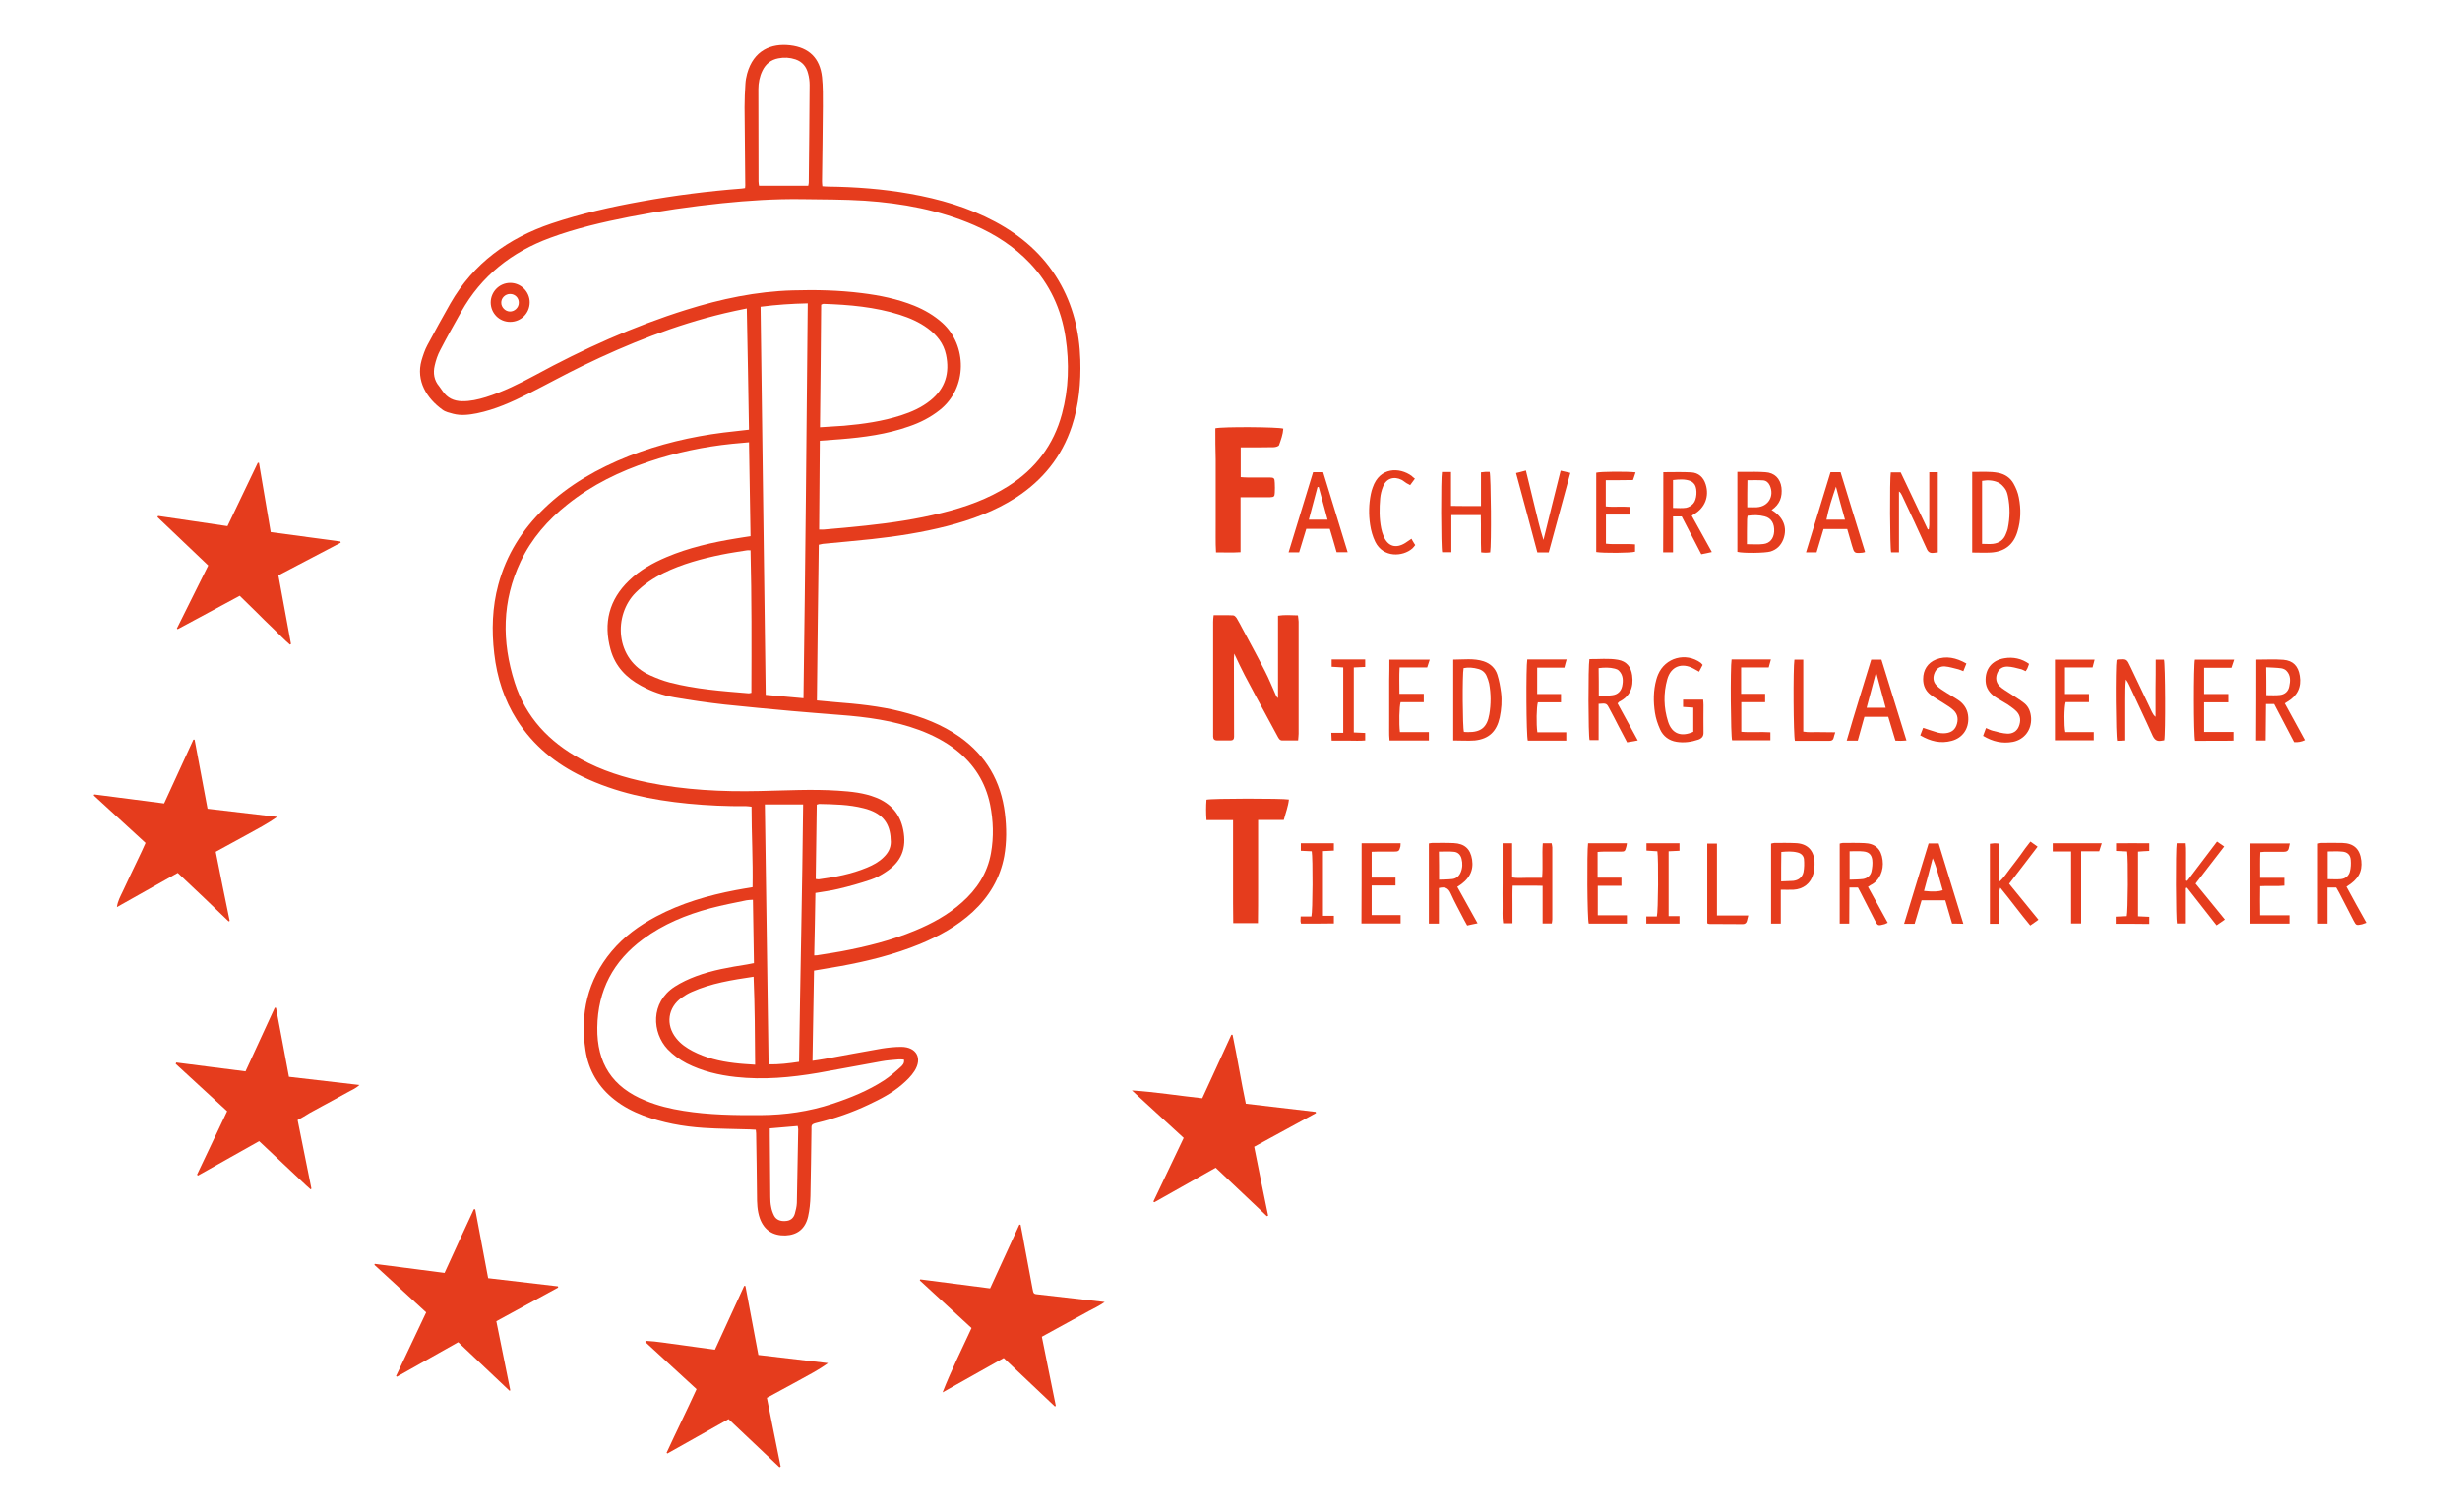 <?xml version="1.0" encoding="utf-8"?>
<!-- Generator: Adobe Illustrator 23.0.4, SVG Export Plug-In . SVG Version: 6.00 Build 0)  -->
<svg version="1.1" id="Ebene_1" xmlns="http://www.w3.org/2000/svg" xmlns:xlink="http://www.w3.org/1999/xlink" x="0px" y="0px"
	 viewBox="0 0 1444.8 888.1" style="enable-background:new 0 0 1444.8 888.1;" xml:space="preserve">
<style type="text/css">
	.st0{fill:#E53C1D;}
</style>
<g id="XMLID_4_">
	<path id="XMLID_87_" class="st0" d="M438.6,181.2c-4.8,1-8.9,1.8-13,2.8c-29,6.9-56.6,17.9-83.4,30.9c-10.7,5.2-21.2,11-31.9,16.4
		c-9.7,4.9-19.5,9.3-30.2,11.5c-4.6,0.9-9.3,1.5-13.9,0.3c-2.2-0.6-4.6-1.1-6.3-2.4c-9.2-6.6-15.7-16.9-12.3-29
		c0.9-3,1.9-6.1,3.4-8.9c4.4-8.2,8.9-16.4,13.5-24.5c13.5-23.6,34-38.4,59.4-47c17.3-5.8,35.1-9.8,53-13c19.4-3.5,38.9-6,58.6-7.5
		c0.6,0,1.1-0.2,2.1-0.3c0.1-1.1,0.2-2.2,0.1-3.2c-0.1-14.8-0.3-29.6-0.4-44.4c0-4.5,0.2-9.1,0.5-13.6c0.1-2,0.5-4.1,1-6
		c3.8-13.8,14.2-18,25.3-16.7c11.1,1.3,17.5,7.6,18.7,18.7c0.6,5.6,0.5,11.4,0.5,17.1c-0.1,14.7-0.3,29.4-0.5,44.1
		c0,0.9,0.1,1.8,0.2,2.9c1.2,0.1,2.3,0.2,3.4,0.2c16.1,0.2,32.1,1.4,47.9,4.2c17.5,3.1,34.4,8,50.1,16.4
		c15.5,8.3,28.3,19.4,37.3,34.6c8.5,14.4,12.3,30,12.8,46.6c0.4,13.3-0.8,26.4-5,39.1c-5.9,17.8-17,31.5-32.6,41.7
		c-12.6,8.1-26.4,13.2-40.8,16.9c-14.5,3.7-29.2,6-44,7.6c-9.6,1-19.3,1.9-28.9,2.8c-0.7,0.1-1.3,0.3-2.3,0.5
		c-0.4,30.4-0.8,60.8-1.1,91.5c3.8,0.3,7.3,0.7,10.9,1c12.9,1,25.9,2.3,38.5,5.5c12.3,3.1,24.1,7.6,34.6,15
		c15.4,11,24.1,26,26.4,44.8c1,8.4,1.1,16.8-0.4,25.2c-2.4,13-8.9,23.8-18.5,32.7c-9.1,8.4-19.7,14.2-31,18.9
		c-14.9,6.1-30.5,10-46.3,12.9c-5.1,0.9-10.3,1.7-15.9,2.7c-0.3,17.6-0.6,35-0.9,53c2.7-0.4,4.9-0.7,7.1-1.1
		c11.2-2,22.4-4.2,33.6-6.1c3.8-0.6,7.7-1,11.5-1c8.9,0.1,12.5,6.7,7.7,14.2c-1.9,3-4.6,5.6-7.4,8c-5.8,5-12.6,8.5-19.6,11.8
		c-9.7,4.6-19.8,8.1-30.2,10.6c-3.7,0.9-3.3,1.4-3.3,4.4c-0.2,12.9-0.3,25.7-0.6,38.6c-0.1,4.1-0.5,8.2-1.4,12.2
		c-1.7,7.2-6.4,10.7-13.3,11c-7.4,0.2-12.5-3.2-15-10c-1.6-4.5-1.7-9.1-1.7-13.8c-0.1-12.1-0.3-24.1-0.5-36.2c0-0.6-0.1-1.1-0.2-2.1
		c-1.2-0.1-2.4-0.1-3.6-0.2c-9-0.3-18-0.3-27-0.9c-12.2-0.8-24.2-3-35.6-7.3c-6-2.3-11.6-5.2-16.7-9.2c-9.5-7.4-15.3-17.2-17.1-29
		c-3.3-21.5,1.1-41.2,15.3-58.2c7.3-8.7,16.2-15.2,26.2-20.5c14.7-7.8,30.5-12.4,46.8-15.5c3.1-0.6,6.3-1.1,9.8-1.7
		c0.3-15.7-0.6-31.4-0.6-47.3c-1.2-0.1-2.2-0.3-3.1-0.3c-11.4,0.1-22.8-0.4-34.1-1.5c-21.5-2.1-42.5-6.4-62.2-15.9
		c-15.7-7.6-28.8-18.2-38.3-33.1c-7.6-12-11.8-25.1-13.4-39.1c-1.6-13.7-1.2-27.3,2.4-40.6c4.7-17.5,14-32.3,27-44.8
		c14.3-13.8,31.3-23.4,49.7-30.7c17.9-7,36.5-11.4,55.5-13.8c4.8-0.6,9.7-1.1,15-1.7C439.5,228.4,439.1,205.1,438.6,181.2z
		 M481.1,311.1c1.2,0,2,0.1,2.8,0c8.2-0.7,16.3-1.4,24.5-2.3c15.1-1.6,30-3.8,44.8-7.5c13.8-3.4,27-8.1,39.1-15.8
		c15.9-10.1,26.5-24.1,31.4-42.3c4-14.8,4.4-29.9,2.1-45.1c-2.5-16.5-9.2-31.1-20.8-43.4c-9.3-9.8-20.4-17-32.8-22.4
		c-20.5-8.9-42.2-12.9-64.3-14.4c-12.4-0.8-24.8-0.7-37.2-0.9c-15.6-0.2-31.2,0.8-46.7,2.4c-18.2,1.9-36.4,4.5-54.3,8
		c-15.7,3.1-31.4,6.7-46.5,12.3c-22.6,8.3-40.5,22.3-52.4,43.6c-4.2,7.5-8.4,14.9-12.3,22.5c-1.5,2.8-2.5,5.9-3.2,9
		c-1,4.4-0.4,8.6,2.7,12.2c0.7,0.9,1.3,1.8,2,2.8c2.7,4,6.5,5.8,11.3,5.9c4.9,0.1,9.5-1,14.1-2.4c10.2-3.2,19.6-7.9,28.9-12.9
		C342.6,205,372,191.7,403,182c20.4-6.4,41.2-10.8,62.6-11.4c13.6-0.4,27.1-0.1,40.6,1.6c10.5,1.3,20.9,3.4,30.8,7.4
		c6.1,2.5,11.6,5.7,16.5,10.1c14.5,13.1,14.9,38.2-1.6,51.2c-5.4,4.3-11.5,7.4-18,9.6c-13,4.6-26.5,6.4-40.2,7.5
		c-3.9,0.3-7.9,0.6-12.2,0.9C481.4,276.5,481.2,293.7,481.1,311.1z M478.2,561.3c1.1-0.1,1.8,0,2.4-0.2c4.5-0.7,9-1.4,13.5-2.2
		c14.8-2.8,29.4-6.4,43.3-12.2c9.9-4.1,19.3-9.2,27.4-16.4c8.9-7.8,15.1-17.3,17.2-29.1c1.7-9.5,1.4-19-0.5-28.5
		c-2.7-13.1-9.4-23.8-20-32.1c-6.5-5.1-13.8-8.8-21.5-11.7c-15.1-5.6-30.9-7.7-46.8-8.9c-9.4-0.7-18.8-1.5-28.2-2.3
		c-13.1-1.2-26.3-2.4-39.4-3.8c-9.8-1.1-19.6-2.5-29.4-4.2c-6.9-1.2-13.4-3.4-19.6-6.8c-8.8-4.7-15.3-11.5-18-21.3
		c-4.3-15.6-0.9-29.3,10.9-40.6c6.3-6.1,13.9-10.3,21.9-13.7c13.2-5.6,27-8.7,41.1-11c2.7-0.4,5.3-0.9,8.3-1.3
		c-0.3-18.4-0.6-36.6-0.9-55.2c-3.6,0.3-6.7,0.6-9.9,0.9c-16.6,1.7-32.8,5.1-48.6,10.4c-17.4,5.8-33.7,13.7-48.1,25.2
		c-11.6,9.2-21.1,20.1-27.5,33.5c-11,23.2-11.2,47.1-3.5,71.2c6.5,20.4,20.2,34.8,38.7,44.9c12.4,6.8,25.7,11,39.5,13.8
		c21.6,4.4,43.6,5.5,65.6,5c15.4-0.3,30.7-1.2,46.1-0.2c7.6,0.5,15.2,1.2,22.4,4.1c8.7,3.5,14.1,9.7,15.9,19
		c2.1,10.8-1.1,18.7-10.3,24.7c-2.7,1.8-5.7,3.5-8.8,4.5c-6.2,2.1-12.6,3.9-19,5.4c-4.4,1.1-8.9,1.6-13.5,2.4
		C478.7,537.1,478.5,549.1,478.2,561.3z M442.2,528.6c-1.5,0.1-2.7,0.1-3.7,0.3c-7.1,1.5-14.3,2.8-21.3,4.7
		c-14.2,3.8-27.6,9.3-39.5,18.1c-17.5,12.9-26.6,30-26.9,51.9c-0.3,21,8.8,35.1,28.3,43c7.2,3,14.7,4.8,22.4,6
		c15,2.4,30.1,2.6,45.3,2.5c14.3-0.1,28.3-2.1,42-6.6c10.6-3.5,21-7.7,30.4-13.8c3.5-2.3,6.7-5.1,9.8-7.9c1.1-1,2.3-2.2,1.9-4.3
		c-1.1-0.1-2.3-0.2-3.4-0.1c-3.3,0.3-6.6,0.5-9.8,1.1c-12.4,2.2-24.8,4.6-37.3,6.8c-16,2.7-32,4.2-48.3,2.4c-10-1.1-19.7-3.4-28.8-8
		c-4.2-2.2-7.9-4.9-11.2-8.3c-9.1-9.7-10.3-27.4,4.2-36.8c3.9-2.5,8.2-4.5,12.5-6.1c9.6-3.6,19.8-5.3,29.9-6.9
		c1.3-0.2,2.6-0.5,4.1-0.8C442.6,553.2,442.4,541.1,442.2,528.6z M446.7,180.2c1,76.2,2,151.9,3,228c7.2,0.6,14.5,1.3,22.2,2
		c1.1-77.5,1.8-154.5,2.5-232C465,178.4,456,179,446.7,180.2z M440.8,323.3c-1,0-1.6-0.1-2.1,0c-4.9,0.8-9.9,1.5-14.8,2.5
		c-11.7,2.4-23.3,5.5-34.1,10.8c-6.1,3-11.6,6.7-16.4,11.5c-13.2,13.1-12.5,39.4,8.6,48.7c3.6,1.6,7.4,3.1,11.2,4.1
		c15.3,4,31,5.1,46.6,6.4c0.4,0,0.8-0.2,1.5-0.3C441.4,379,441.5,351.2,440.8,323.3z M481.6,251c5.1-0.3,9.6-0.6,14.1-0.9
		c11.4-1,22.6-2.6,33.5-6.1c6.2-2,12.1-4.6,17.3-8.8c8.7-7,11.4-16.1,9.1-26.9c-1.4-6.6-5.4-11.5-10.7-15.4c-5-3.7-10.6-6.1-16.5-8
		c-14.6-4.6-29.6-5.9-44.8-6.4c-0.4,0-0.8,0.3-1.3,0.5C482.1,202.8,481.9,226.6,481.6,251z M449.2,472.6
		c0.7,51.1,1.5,101.7,2.2,152.7c6.2,0.1,11.9-0.6,17.9-1.5c0.7-50.5,1.9-100.9,2.4-151.2C464.1,472.6,457,472.6,449.2,472.6z
		 M474.7,109.1c0.2-1,0.3-1.4,0.3-1.9c0.2-19.1,0.4-38.2,0.5-57.3c0-2.2-0.3-4.6-0.9-6.7c-1-4-3.3-6.9-7.4-8.3
		c-3.3-1.1-6.7-1.3-10.1-0.6c-4.3,0.8-7.4,3.3-9.3,7.2c-1.7,3.5-2.4,7.2-2.4,10.9c0,18.1,0.1,36.2,0.1,54.3c0,0.9,0.2,1.7,0.3,2.4
		C455.6,109.1,465,109.1,474.7,109.1z M443.5,625.5c-0.1-17.7-0.2-34.6-0.9-51.7c-12.7,1.9-24.9,3.8-36.3,8.9
		c-2.1,0.9-4.1,2.1-5.9,3.4c-8.2,5.8-9.6,16-3.2,23.9c2.6,3.3,6,5.6,9.6,7.5c7.7,4,15.9,6,24.5,7C435.2,625,439.1,625.2,443.5,625.5
		z M479.1,516.4c0.8,0.1,1.2,0.2,1.7,0.2c9.7-1.3,19.3-3.1,28.4-6.9c3.6-1.5,7-3.3,9.8-6.1c2.6-2.5,4.2-5.4,4.2-9
		c-0.1-9.3-3.4-15.3-12.1-18.6c-1.3-0.5-2.6-0.9-3.9-1.2c-8.6-2.2-17.3-2.3-26.1-2.5c-0.3,0-0.6,0.2-1.4,0.4
		C479.5,487.1,479.3,501.7,479.1,516.4z M452.1,662.9c0,1.4,0,2.6,0,3.8c0.1,12.2,0.2,24.3,0.3,36.5c0,1.9,0.1,3.9,0.5,5.8
		c0.3,1.8,0.9,3.5,1.7,5.1c1.3,2.6,3.9,3.4,6.6,3.2c2.8-0.1,4.8-1.5,5.6-4.2c0.6-2.1,1.1-4.2,1.2-6.3c0.3-14.4,0.5-28.8,0.8-43.3
		c0-0.6-0.2-1.3-0.3-2C463.1,662,457.9,662.4,452.1,662.9z"/>
	<path id="XMLID_86_" class="st0" d="M299.2,817c-10-9.4-20-18.9-30.1-28.5c-12.1,6.8-24,13.5-36,20.3c-0.2-0.1-0.4-0.3-0.5-0.4
		c5.9-12.4,11.7-24.7,17.7-37.4c-10.2-9.4-20.3-18.7-30.4-27.9c0.1-0.2,0.1-0.4,0.2-0.6c13.6,1.8,27.1,3.5,41,5.3
		c5.7-12.5,11.4-25,17.2-37.4c0.3,0,0.5,0,0.8,0c2.5,13.4,5.1,26.9,7.6,40.5c13.8,1.6,27.4,3.2,41,4.8c0,0.2,0.1,0.5,0.1,0.7
		c-12,6.6-24.1,13.1-36.3,19.8c2.8,13.7,5.5,27.1,8.2,40.6C299.6,816.8,299.4,816.9,299.2,817z"/>
	<path id="XMLID_85_" class="st0" d="M104.4,512.8c-12.1,6.8-23.9,13.5-35.7,20.1c0.4-3.5,2.1-6.4,3.5-9.4c1.5-3.2,3-6.4,4.5-9.6
		c1.5-3.1,2.9-6.2,4.4-9.2c1.5-3.1,2.9-6.1,4.4-9.5c-10.2-9.4-20.3-18.7-30.4-27.9c0.1-0.2,0.2-0.4,0.3-0.6
		c13.6,1.8,27.1,3.5,41,5.3c5.8-12.6,11.5-25,17.2-37.5c0.2,0,0.5,0,0.7,0c2.5,13.4,5,26.8,7.6,40.6c13.7,1.6,27.3,3.2,40.9,4.8
		c-5.7,4-11.8,7.2-17.8,10.5c-6,3.3-12,6.5-18.3,10c2.7,13.6,5.4,27.1,8.2,40.6c-0.2,0.1-0.4,0.2-0.6,0.3
		C124.5,531.8,114.6,522.4,104.4,512.8z"/>
	<path id="XMLID_84_" class="st0" d="M174.8,658c2.7,13.6,5.4,26.9,8.1,40.3c-0.2,0.1-0.4,0.3-0.5,0.4c-3.4-2.9-6.5-6.1-9.8-9.1
		c-3.4-3.2-6.8-6.4-10.2-9.6c-3.3-3.1-6.6-6.2-10.2-9.6c-12,6.8-23.9,13.5-35.9,20.2c-0.2-0.2-0.4-0.3-0.6-0.5
		c5.9-12.4,11.7-24.7,17.7-37.3c-10.2-9.4-20.2-18.6-30.2-27.8c0.1-0.3,0.2-0.5,0.3-0.8c13.5,1.7,26.9,3.5,40.7,5.2
		c5.8-12.5,11.5-25,17.2-37.4c0.2,0,0.5,0,0.7,0.1c2.5,13.4,5.1,26.8,7.6,40.5c13.7,1.6,27.3,3.2,41.4,4.8c-2.3,2.2-4.9,3.1-7.1,4.4
		c-2.5,1.4-5,2.7-7.5,4.1c-2.4,1.3-4.8,2.6-7.2,3.9c-2.5,1.4-5,2.7-7.5,4.1C179.7,655.3,177.3,656.6,174.8,658z"/>
	<path id="XMLID_83_" class="st0" d="M744.1,714.5c-10-9.4-19.9-18.8-30.1-28.5c-12.1,6.8-24,13.5-36,20.3c-0.2-0.1-0.4-0.3-0.6-0.4
		c5.9-12.4,11.7-24.7,17.8-37.4c-10.2-9.3-20.3-18.6-30.4-27.9c13.8,0.9,27.4,3.1,41.3,4.6c5.8-12.5,11.4-24.9,17.1-37.3
		c0.2,0,0.5,0,0.7,0c2.8,13.3,4.9,26.8,7.8,40.5c13.7,1.6,27.3,3.2,41,4.8c0.1,0.2,0.1,0.4,0.2,0.7c-12,6.6-24.1,13.1-36.3,19.8
		c2.7,13.6,5.4,27.1,8.2,40.5C744.5,714.2,744.3,714.3,744.1,714.5z"/>
	<path id="XMLID_82_" class="st0" d="M419.9,792.9c5.9-12.8,11.5-25.2,17.2-37.5c0.2,0,0.5,0.1,0.7,0.1c2.5,13.4,5,26.7,7.6,40.5
		c13.6,1.6,27.3,3.2,40.9,4.8c-5.6,4.1-11.8,7.2-17.7,10.5c-6,3.3-12,6.5-18.2,9.9c2.7,13.5,5.4,26.9,8.1,40.4
		c-0.2,0.1-0.4,0.3-0.7,0.4c-9.9-9.3-19.8-18.7-29.9-28.3c-12,6.8-24,13.5-35.9,20.2c-0.2-0.1-0.4-0.3-0.5-0.4
		c5.7-12.4,11.8-24.7,17.6-37.4c-10.1-9.3-20.1-18.5-30.1-27.7c0.1-0.2,0.1-0.4,0.2-0.7c6.8,0.3,13.5,1.6,20.3,2.4
		C406.2,791,412.9,792,419.9,792.9z"/>
	<path id="XMLID_81_" class="st0" d="M570.6,780.2c-10.2-9.4-20.3-18.7-30.4-28c0.1-0.2,0.2-0.4,0.3-0.6c13.6,1.8,27.2,3.5,41,5.3
		c5.8-12.6,11.5-25.1,17.2-37.5c0.2,0,0.5,0.1,0.7,0.1c0.8,4.1,1.6,8.2,2.3,12.3c1.6,8.4,3.1,16.8,4.7,25.2c0.6,3.2,0.6,3.2,3.9,3.5
		c12.5,1.4,25.1,2.9,38.5,4.4c-3.4,2.4-6.5,3.8-9.5,5.4c-3,1.7-6,3.3-9,4.9c-3.1,1.7-6.2,3.4-9.3,5.1c-3,1.6-6,3.3-9.1,5
		c2.7,13.7,5.5,27.1,8.2,40.6c-0.2,0.1-0.4,0.2-0.5,0.4c-10-9.4-19.9-18.8-30.1-28.5c-12,6.8-24,13.5-35.9,20.2
		C558.6,805.2,564.7,793,570.6,780.2z"/>
	<path id="XMLID_80_" class="st0" d="M103.9,369.2c6.1-12.2,12.1-24.4,18.4-37c-9.9-9.5-19.9-18.9-29.8-28.4
		c0.1-0.2,0.2-0.5,0.4-0.7c13.4,2,26.9,3.9,40.7,6c6-12.5,11.9-24.8,17.8-37.2c0.2,0,0.5,0,0.7,0c2.3,13.5,4.6,26.9,6.9,40.7
		c13.7,1.8,27.3,3.7,40.9,5.5c0.1,0.2,0.1,0.5,0.2,0.7c-12.1,6.3-24.2,12.7-36.6,19.2c2.5,13.6,4.9,27,7.4,40.3
		c-0.2,0.1-0.4,0.3-0.6,0.4c-3.4-2.9-6.4-6.1-9.6-9.2c-3.4-3.2-6.7-6.5-10-9.8c-3.2-3.2-6.5-6.3-9.9-9.7
		c-12.2,6.6-24.3,13.1-36.4,19.6C104.2,369.5,104,369.4,103.9,369.2z"/>
	<path id="XMLID_79_" class="st0" d="M762.4,435c-3.4,0-6.3,0-9.3,0c-1.5,0-2.1-1.2-2.7-2.3c-2-3.7-4-7.4-6-11.1
		c-4.5-8.3-9-16.6-13.4-25c-2.1-4-4-8.1-6.1-12.6c-0.1,1.2-0.2,2-0.2,2.8c0,14.7,0.1,29.4,0.1,44.1c0,0.7,0,1.4,0,2
		c0,1.4-0.7,2.1-2.1,2.1c-2.6,0-5.2,0-7.9,0c-1.5,0-2.3-0.8-2.3-2.3c0-0.6,0-1.1,0-1.7c0-21.9,0-43.7,0-65.6c0-1.2,0.1-2.4,0.3-4
		c4,0,7.8-0.1,11.5,0.1c0.7,0,1.5,0.9,2,1.6c1.2,1.9,2.2,4,3.3,6c4.5,8.4,9.1,16.8,13.4,25.3c2.3,4.4,4.1,9.1,6.2,13.7
		c0.3,0.7,0.6,1.4,1.4,2c0-16,0-32.1,0-48.4c3.9-0.6,7.6-0.3,11.7-0.2c0.1,1.4,0.4,2.6,0.4,3.7c0,22,0,44,0,65.9
		C762.7,432.2,762.5,433.3,762.4,435z"/>
	<path id="XMLID_78_" class="st0" d="M713.8,251.6c4.3-1,37-0.8,39.9,0.2c-0.2,3.4-1.4,6.6-2.5,9.7c-0.3,0.7-2.1,1.2-3.2,1.2
		c-5.1,0.1-10.2,0.1-15.4,0.1c-1.2,0-2.5,0-3.9,0c0,5.9,0,11.6,0,17.5c1.4,0.1,2.6,0.2,3.8,0.2c4.3,0,8.7,0,13,0
		c2.8,0,3.1,0.4,3.2,3.2c0.1,1.9,0.1,3.9,0,5.8c-0.1,2.2-0.5,2.5-2.7,2.6c-4.4,0.1-8.9,0-13.3,0c-1.2,0-2.5,0-4.1,0
		c0,10.9,0,21.4,0,32.3c-4.9,0.3-9.4,0.1-14.4,0.1c-0.4-6.2-0.1-12.2-0.2-18.1c0-6.1,0-12.3,0-18.4c0-6,0-12.1,0-18.1
		C713.8,263.8,713.8,257.8,713.8,251.6z"/>
	<path id="XMLID_77_" class="st0" d="M724.2,481.8c-5.4,0-10.3,0-15.6,0c-0.3-4.3-0.3-8.1,0-12c3-0.8,44.6-0.8,48.4-0.1
		c-0.4,4-1.9,7.8-3,12c-5,0-9.9,0-15.1,0c0,7.2,0,13.9,0,20.6c0,6.6,0,13.2,0,19.8c0,6.7,0,13.4-0.1,20.2c-5,0-9.5,0-14.5,0
		c0-4.1-0.1-8-0.1-11.9c0-4,0-8,0-12c0-4.1,0-8.2,0-12.3c0-4,0-8,0-12C724.2,490.3,724.2,486.3,724.2,481.8z"/>
	<path id="XMLID_76_" class="st0" d="M1266.1,387.5c1.9,0,3.4,0,4.8,0c0.8,2.4,1,43.3,0.2,47.4c-0.6,0.1-1.2,0.2-1.9,0.3
		c-2.5,0.4-3.8-0.7-4.9-3c-4.5-10.1-9.3-20-13.9-30c-0.5-1-1-2-1.8-3c-0.5,3.9-0.3,7.8-0.4,11.6c0,4,0,8,0,11.9c0,4,0,7.9,0,12.3
		c-1.8,0.1-3.3,0.2-4.8,0.2c-0.8-2.5-1.1-43-0.3-47.5c0.3-0.1,0.6-0.3,0.9-0.3c5.1-0.3,5.1-0.3,7.3,4.4c4.2,8.8,8.4,17.7,12.6,26.5
		c0.5,1,1,1.9,2.1,2.8c0-5.5,0-11,0-16.5C1266.1,399,1266.1,393.4,1266.1,387.5z"/>
	<path id="XMLID_72_" class="st0" d="M1040.5,299.6c7,4.1,9.4,10.4,6.9,17.2c-1.4,3.6-3.9,6.1-7.6,7.2c-3.1,0.9-15.9,1.1-19.4,0.2
		c0-15.5,0-31,0-47c1.5,0,2.8,0,4.1,0c4.1,0,8.2-0.1,12.3,0.2c5.4,0.3,8.8,3.7,9.5,9C1046.9,291.8,1045.4,296.3,1040.5,299.6z
		 M1026,319.7c3.5,0,6.6,0.3,9.6-0.1c3.9-0.4,6.1-3.2,6.4-7.2c0.3-4.7-1.6-8-5.5-9c-3.3-0.9-6.7-0.9-10.1-0.4
		c-0.1,0.8-0.3,1.5-0.3,2.1C1026,309.8,1026,314.6,1026,319.7z M1026.2,298c2,0,3.8,0.1,5.6,0c6.8-0.4,10.5-6.6,7.6-12.9
		c-0.8-1.7-2.2-2.8-3.9-2.9c-3-0.2-6-0.1-9.2-0.1C1026.2,287.3,1026.2,292.4,1026.2,298z"/>
	<path id="XMLID_71_" class="st0" d="M1138.1,324.5c-0.9,0.1-1.7,0.2-2.5,0.3c-2.1,0.3-3.3-0.6-4.1-2.6
		c-4.7-10.5-9.6-20.9-14.5-31.3c-0.4-0.8-0.8-1.6-1.7-2.2c0,11.8,0,23.7,0,35.8c-1.7,0-3.1,0-4.6,0c-0.7-2.3-0.9-42.6-0.2-47
		c1.8,0,3.7,0,5.8,0c5.3,11.2,10.6,22.3,15.9,33.5c0.2,0,0.4,0,0.6,0c0.1-0.9,0.3-1.8,0.3-2.7c0-9,0-18,0-27c0-1.2,0-2.5,0-3.9
		c1.8,0,3.3,0,5,0C1138.1,293.1,1138.1,308.7,1138.1,324.5z"/>
	<path id="XMLID_68_" class="st0" d="M1325.1,387.5c5.5,0,10.7-0.3,15.9,0.1c5.7,0.5,8.7,3.7,9.6,9.4c1.1,6.6-1.4,11.8-7.2,15.2
		c-0.5,0.3-0.9,0.6-1.6,1c3.9,7.2,7.7,14.2,11.8,21.6c-2.1,1-4,1.3-6.3,1.2c-3.9-7.4-7.7-14.8-11.7-22.4c-1.5,0-2.9,0-4.8,0
		c-0.1,7.2-0.1,14.3-0.2,21.4c-2.1,0-3.7,0-5.6,0C1325.1,419.1,1325.1,403.5,1325.1,387.5z M1331,408.4c2.8,0,5.4,0.2,7.9-0.1
		c2.8-0.3,4.9-2,5.5-4.9c0.7-3.2,1-6.6-1.6-9.3c-0.7-0.8-1.9-1.3-3-1.5c-2.9-0.4-5.8-0.4-8.9-0.6C1331,397.8,1331,402.9,1331,408.4z
		"/>
	<path id="XMLID_65_" class="st0" d="M845.1,542.6c-2.4,0-4,0-5.9,0c0-15.8,0-31.3,0-47.1c0.8-0.1,1.4-0.3,2-0.3
		c4.2,0,8.4-0.1,12.6,0.1c6.4,0.3,9.8,3.4,10.8,9.7c1,6.6-1.7,11.8-8.7,16c3.9,7,7.8,14,11.9,21.4c-2.2,0.5-4.1,0.8-6.1,1.3
		c-0.6-1.2-1.2-2.1-1.7-3.1c-2.7-5.3-5.6-10.4-8-15.8c-1.4-3.1-3.3-4-6.9-3.1C845.1,528.4,845.1,535.4,845.1,542.6z M845.2,516.8
		c2.8-0.1,5.4-0.1,7.9-0.4c2.3-0.3,3.9-1.8,4.8-3.9c1.1-2.6,1.2-5.3,0.5-8c-0.6-2.4-2.2-3.9-4.5-4.1c-2.9-0.3-5.8-0.1-8.8-0.1
		C845.2,505.7,845.2,511,845.2,516.8z"/>
	<path id="XMLID_62_" class="st0" d="M1097.1,521c3.9,7,7.7,14,11.6,21.1c-0.8,0.3-1.3,0.6-1.8,0.8c-4.1,1.1-4.1,1.1-6-2.7
		c-2.7-5.3-5.4-10.5-8.1-15.8c-0.5-1-1.1-2-1.6-3c-1.6,0-3,0-5,0c0,7.1-0.1,14.1-0.1,21.2c-2.1,0-3.8,0-5.6,0c0-15.7,0-31.3,0-47
		c0.6-0.1,1.2-0.4,1.8-0.4c4.2,0,8.4-0.1,12.6,0.1c6.5,0.2,10,3.5,10.8,10c0.8,6-1.8,12.2-7.1,14.7
		C1098.2,520.2,1097.7,520.6,1097.1,521z M1086.3,500.1c0,5.7,0,10.9,0,16.7c2.8-0.1,5.4-0.1,7.9-0.4c2.4-0.4,4.3-1.9,4.9-4.3
		c0.5-2.3,0.8-4.7,0.5-7c-0.4-3.1-2.1-4.6-5.2-4.9C1091.8,499.9,1089.2,500.1,1086.3,500.1z"/>
	<path id="XMLID_59_" class="st0" d="M976.9,277.4c5.6,0,11-0.2,16.3,0.1c4.4,0.2,7.3,2.9,8.6,7.1c2.2,7.1-0.5,13.8-6.9,17.5
		c-0.4,0.2-0.7,0.5-1.3,0.9c3.9,7,7.7,13.9,11.8,21.3c-2.2,0.5-4,0.9-6.2,1.3c-3.9-7.5-7.7-14.8-11.5-22.2c-1.6,0-3.2,0-5.1,0
		c0,7,0,13.9,0,21.1c-2.1,0-3.8,0-5.8,0C976.9,308.8,976.9,293.3,976.9,277.4z M982.6,298.4c2.8,0,5.3,0.3,7.7-0.1
		c1.5-0.3,3.2-1.3,4.2-2.5c2.1-2.3,2.5-8.3,0.9-11c-0.6-0.9-1.5-1.8-2.5-2.2c-3.3-1.3-6.8-1-10.3-0.6
		C982.6,287.7,982.6,292.8,982.6,298.4z"/>
	<path id="XMLID_56_" class="st0" d="M853.5,435c0-15.9,0-31.5,0-47.5c6.1,0,12.1-0.9,17.9,1c3.9,1.3,6.8,4,8,7.8
		c1.1,3.4,1.7,7,2.2,10.6c0.6,4.9,0.2,9.8-0.8,14.6c-1.8,8.2-6.3,12.6-14.6,13.5C862.1,435.3,858,435,853.5,435z M859.6,392.5
		c-0.8,3.6-0.6,35,0.2,37.5c0.8,0,1.5,0.1,2.3,0.1c7.7,0.1,11.3-2.8,12.6-10.5c1-6,1-12-0.1-18c-0.3-1.5-0.9-3.1-1.5-4.5
		c-0.9-2.1-2.6-3.5-4.8-4.1C865.4,392.2,862.5,391.9,859.6,392.5z"/>
	<path id="XMLID_53_" class="st0" d="M950,413.2c4,7.3,7.8,14.4,11.9,21.8c-2.5,0.4-4.3,0.8-6.3,1.1c-1.8-3.5-3.5-6.7-5.2-9.9
		c-1.6-3.1-3.2-6.3-4.9-9.4c-1.9-3.7-1.9-3.7-6.6-3.3c0,6.9,0,14,0,21.3c-2,0-3.6,0-5.3,0c-0.8-2.3-0.9-43.3-0.1-47.6
		c5.6,0.1,11.2-0.6,16.8,0.4c5,0.9,7.6,4.1,8.3,9.1c1,7.2-1.4,12.5-7.7,15.6C950.7,412.6,950.5,412.8,950,413.2z M939,408.8
		c2.9-0.1,5.6,0,8.1-0.4c2.9-0.4,4.9-2.2,5.6-5.2c0.7-3.3,0.7-6.6-1.9-9.2c-0.6-0.6-1.5-1-2.4-1.2c-3.1-0.8-6.2-0.7-9.5-0.3
		C939,397.9,939,403,939,408.8z"/>
	<path id="XMLID_50_" class="st0" d="M1389.7,542.1c-1.2,0.4-1.9,0.7-2.6,0.9c-3.4,0.7-3.4,0.7-5-2.3c-2.8-5.4-5.5-10.7-8.3-16.1
		c-0.6-1.1-1.2-2.2-1.8-3.2c-1.7,0-3.1,0-5.1,0c0,7.1,0,14,0,21.2c-2.1,0-3.8,0-5.6,0c0-15.7,0-31.3,0-47c0.6-0.1,1.3-0.4,1.9-0.4
		c4.1,0,8.2-0.1,12.3,0c6.9,0.2,10.4,3.6,11.2,10.4c0.7,6.5-1.7,11-8.7,15.3C1381.8,528,1385.7,535,1389.7,542.1z M1367,516.5
		c2.8,0,5.1,0.2,7.5,0c2.7-0.2,4.8-1.8,5.5-4.4c0.6-2.2,0.7-4.7,0.5-7c-0.2-2.9-2.1-4.6-4.9-4.8c-2.8-0.3-5.6-0.1-8.6-0.1
		C1367,505.7,1367,510.9,1367,516.5z"/>
	<path id="XMLID_47_" class="st0" d="M1158.3,324.6c0-15.9,0-31.5,0-47.4c5.3,0.1,10.3-0.4,15.4,0.6c3.9,0.8,7,2.9,8.9,6.3
		c1.4,2.5,2.6,5.4,3.1,8.2c1.3,6.6,1.2,13.4-0.8,19.9c-2.3,7.8-7.5,11.9-15.7,12.4C1165.6,324.8,1162.1,324.6,1158.3,324.6z
		 M1164.1,319.5c2.3,0,4.3,0.2,6.3,0c3.7-0.4,6.4-2.3,7.7-5.8c0.4-1.1,0.9-2.1,1.1-3.2c1.3-6.3,1.4-12.6,0.1-19
		c-0.3-1.5-0.8-3.2-1.7-4.4c-1-1.4-2.4-2.9-3.9-3.6c-3-1.4-6.3-1.6-9.6-1C1164.1,294.9,1164.1,307.1,1164.1,319.5z"/>
	<path id="XMLID_46_" class="st0" d="M869.8,297.3c0-6.7,0-13.1,0-19.8c1.1-0.1,2-0.2,2.8-0.3c0.8,0,1.6,0,2.3,0
		c0.8,2.6,1.1,42.9,0.3,47.3c-0.8,0.1-1.7,0.2-2.6,0.2c-0.8,0-1.6-0.1-2.7-0.2c-0.3-7.3,0-14.5-0.2-21.9c-5.8,0-11.3,0-17.3,0
		c0,7.2,0,14.4,0,21.8c-2.1,0-3.8,0-5.4,0c-0.7-2.6-0.8-43.6-0.1-47.1c1.6,0,3.2,0,5.3,0c0,6.7,0,13.2,0,19.9
		C858.3,297.3,863.9,297.3,869.8,297.3z"/>
	<path id="XMLID_43_" class="st0" d="M1099,387.5c2.1,0,3.9,0,6,0c4.9,15.8,9.7,31.5,14.7,47.5c-1.5,0.1-2.4,0.2-3.4,0.2
		c-0.9,0-1.8-0.1-3.1-0.1c-1.4-4.6-2.8-9.2-4.2-14c-4.7,0-9.2,0-14,0c-1.3,4.6-2.6,9.2-3.9,14c-2.1,0-4,0-6.5,0
		C1089.2,419,1094.2,403.4,1099,387.5z M1107.5,415.8c-1.8-6.8-3.6-13.4-5.4-20c-0.2,0-0.3,0.1-0.5,0.1c-1.7,6.5-3.5,13.1-5.3,19.9
		C1100.2,415.8,1103.7,415.8,1107.5,415.8z"/>
	<path id="XMLID_42_" class="st0" d="M882.5,495.4c2.1,0,3.7,0,5.6,0c0,6.6,0,13.2,0,20.1c3.1,0.5,5.9,0.2,8.7,0.2
		c2.8,0,5.7,0,8.9,0c0.6-6.8-0.1-13.5,0.4-20.3c1.8,0,3.3,0,5.2,0c0.1,0.8,0.4,1.6,0.4,2.4c0,14.1,0,28.2,0,42.3
		c0,0.8-0.2,1.5-0.3,2.4c-1.8,0-3.4,0-5.4,0c0-7.3,0-14.5,0-22.1c-5.9-0.2-11.5,0-17.6-0.1c-0.2,3.8-0.1,7.4-0.1,10.9
		c0,3.6,0,7.3,0,11.2c-1.9,0-3.5,0-5.5,0c-0.6-3.9-0.2-7.8-0.3-11.7c-0.1-3.9,0-7.7,0-11.6c0-4,0-8,0-11.9
		C882.5,503.4,882.5,499.6,882.5,495.4z"/>
	<path id="XMLID_41_" class="st0" d="M1278.4,495.4c1.7,0,3.3,0,5.3,0c0.4,3.7,0.1,7.5,0.2,11.2c0,3.6,0,7.2,0,10.7
		c0.2,0.1,0.5,0.2,0.7,0.2c5.8-7.6,11.6-15.3,17.5-23.1c1.5,1,2.6,1.8,4.2,2.9c-5.6,7.3-11.1,14.4-16.8,21.8
		c5.7,6.9,11.3,13.9,17.2,21.1c-1.7,1.2-3.1,2.2-4.9,3.4c-5.9-7.5-11.6-14.8-17.3-22.1c-0.2,0.1-0.5,0.2-0.7,0.2
		c0,6.9,0,13.7,0,20.8c-2,0-3.7,0-5.3,0C1277.9,540.2,1277.7,499.8,1278.4,495.4z"/>
	<path id="XMLID_38_" class="st0" d="M781,310.7c-4.6,0-9,0-13.8,0c-1.4,4.5-2.7,9-4.2,13.8c-1.9,0-3.8,0-6.2,0
		c4.8-15.8,9.6-31.4,14.4-47.1c2,0,3.7,0,5.9,0c4.7,15.5,9.5,31,14.4,47c-2.3,0-4.1,0-6.5,0C783.8,320,782.4,315.4,781,310.7z
		 M779.7,305.3c-1.8-6.7-3.5-13-5.2-19.2c-0.2,0-0.5,0-0.7,0c-1.7,6.3-3.4,12.6-5.1,19.2C772.4,305.3,775.8,305.3,779.7,305.3z"/>
	<path id="XMLID_35_" class="st0" d="M1071,310.8c-1.4,4.6-2.7,9-4.1,13.7c-1.9,0-3.8,0-6.2,0c4.9-15.9,9.6-31.5,14.4-47.1
		c2,0,3.8,0,5.9,0c4.8,15.6,9.5,31.2,14.4,46.9c-0.7,0.2-1.2,0.4-1.6,0.4c-4.7,0.4-4.8,0.3-6.1-4.2c-0.9-3.2-1.8-6.3-2.8-9.7
		C1080.4,310.8,1075.9,310.8,1071,310.8z M1078.3,285.9c-2.2,6.5-4.3,12.8-5.6,19.4c3.8,0,7.2,0,10.9,0
		C1081.7,298.7,1080,292.3,1078.3,285.9z"/>
	<path id="XMLID_32_" class="st0" d="M1146.5,542.6c-1.4-4.6-2.7-9.1-4-13.7c-4.6,0-9.1,0-13.9,0c-1.3,4.4-2.7,9-4.1,13.8
		c-1.9,0-3.8,0-6.2,0c4.9-15.9,9.6-31.5,14.4-47.2c2,0,3.8,0,5.9,0c4.8,15.6,9.6,31.2,14.5,47.2
		C1150.7,542.6,1148.8,542.6,1146.5,542.6z M1130,523.4c5.4,0.6,8.6,0.4,11-0.4c-1.9-6.3-3.2-12.7-5.9-18.8
		C1133.5,510.5,1131.8,516.8,1130,523.4z"/>
	<path id="XMLID_31_" class="st0" d="M1000,390.6c-0.6,1.2-1.3,2.5-2.1,4c-1.3-0.7-2.2-1.3-3.2-1.8c-7-3.8-13.4-1.3-15.5,6.3
		c-2.3,8.3-2.1,16.7,0.5,24.9c2.3,7.1,7.7,9.1,14.8,5.9c0-4.6,0-9.3,0-14.2c-2.1-0.1-4-0.3-6-0.4c0-1.5,0-2.7,0-4.3
		c4,0,7.8,0,11.8,0c0.1,1.2,0.2,2.2,0.2,3.2c0,5.3-0.1,10.7,0,16c0.1,2.3-0.9,3.5-3,4.3c-4.2,1.4-8.4,2-12.8,1.3
		c-4.5-0.7-7.9-3.3-9.7-7.3c-1.4-3.1-2.5-6.4-3-9.7c-1-6.5-1-13.1,0.8-19.6c0.3-1,0.6-2,1-2.9c4.2-10,16.3-13.3,25.1-6.9
		C999.3,389.7,999.5,390.1,1000,390.6z"/>
	<path id="XMLID_30_" class="st0" d="M1192.5,494.4c1.5,1.1,2.7,2,4.2,3c-2.9,3.8-5.7,7.4-8.4,11c-2.7,3.5-5.4,7-8.3,10.8
		c5.7,6.9,11.3,13.9,17.2,21.1c-1.7,1.2-3,2.2-4.8,3.4c-6.1-7.3-11.5-14.8-17.6-22.2c-1,2.5-0.5,4.7-0.5,6.9c-0.1,2.4,0,4.8,0,7.2
		c0,2.3,0,4.5,0,7.1c-2,0-3.7,0-5.6,0c0-15.7,0-31.3,0-47c1-0.1,1.9-0.2,2.7-0.3c0.8,0,1.6,0.1,2.7,0.2c0,7.3,0,14.5,0,22.5
		c3-2.6,4.5-5.3,6.4-7.7c2.1-2.6,4-5.3,6-7.9C1188.4,499.7,1190.3,497.2,1192.5,494.4z"/>
	<path id="XMLID_27_" class="st0" d="M1040.2,542.6c0-15.7,0-31.2,0-47c0.7-0.1,1.3-0.4,1.9-0.4c4.1,0,8.2-0.1,12.3,0.1
		c7,0.2,10.9,4.1,11.3,11c0.1,2.3-0.1,4.8-0.7,7.1c-1.5,5.6-5.9,9-11.7,9.3c-2.4,0.1-4.7,0-7.4,0c0,6.8,0,13.2,0,19.9
		C1043.8,542.6,1042.1,542.6,1040.2,542.6z M1046.1,517.8c2.5-0.1,4.7-0.2,7-0.3c3.2-0.3,5.4-2.1,6.1-5.1c0.5-2.5,0.5-5.2,0.3-7.7
		c-0.2-2-1.7-3.4-3.8-3.9c-3.1-0.8-6.3-0.6-9.5-0.3C1046.1,506.1,1046.1,511.8,1046.1,517.8z"/>
	<path id="XMLID_26_" class="st0" d="M1154.9,389.8c-0.6,1.5-1.1,2.8-1.8,4.5c-1.1-0.4-2-0.9-2.9-1.1c-2.6-0.6-5.3-1.5-7.9-1.7
		c-2.6-0.2-4.9,1-6,3.6c-1.2,2.7-1,5.5,1.1,7.6c1.6,1.7,3.7,2.9,5.7,4.2c2.6,1.7,5.3,3.1,7.8,4.9c3.1,2.4,4.9,5.6,5.1,9.6
		c0.4,6.7-3.3,12.1-9.7,13.8c-6.5,1.8-12.5,0.3-18.5-3.2c0.6-1.6,1.2-3,1.7-4.4c3.1,1,5.9,2,8.7,2.8c1.1,0.3,2.2,0.4,3.4,0.4
		c3.3-0.1,6.1-1.2,7.4-4.5c1.3-3.3,1-6.6-1.7-9.1c-1.8-1.7-4-2.9-6.1-4.3c-2.5-1.6-5.1-3-7.4-4.8c-3-2.3-4.3-5.5-4.3-9.2
		c0-5.3,2.6-9.5,7.6-11.5C1143,385.1,1148.9,386.4,1154.9,389.8z"/>
	<path id="XMLID_25_" class="st0" d="M1191.7,390c-0.4,1-0.6,1.9-1,2.7c-0.2,0.5-0.6,0.9-1,1.6c-1.1-0.5-2.1-1.1-3.2-1.3
		c-2.4-0.6-4.8-1.3-7.3-1.4c-2.8-0.1-5.1,1.1-6.2,3.9c-1.1,2.8-0.7,5.5,1.4,7.6c1.8,1.7,4,2.9,6.1,4.3c2.8,1.9,5.8,3.6,8.4,5.7
		c2.7,2.2,3.8,5.3,4,8.8c0.3,6.9-3.9,12.5-10.6,13.9c-6.2,1.2-11.9-0.1-17.6-3.5c0.6-1.5,1.1-2.9,1.7-4.6c1.5,0.6,2.7,1.3,4,1.6
		c2.8,0.7,5.7,1.6,8.6,1.7c3,0.1,5.6-1.4,6.7-4.3c1.2-3,1.1-6.1-1.2-8.6c-1.5-1.6-3.5-2.9-5.3-4.2c-2.5-1.6-5.1-2.9-7.6-4.6
		c-3.1-2.2-5.2-5.1-5.4-9c-0.4-7.3,3.7-12.4,11-13.6C1182.3,385.8,1187.4,386.9,1191.7,390z"/>
	<path id="XMLID_24_" class="st0" d="M799.7,495.4c7.9,0,15.3,0,22.9,0c-0.1,0.7,0,1.3-0.1,1.8c-0.7,2.8-1,3.1-4,3.1
		c-3.2,0-6.4,0-9.6,0c-1,0-2,0.1-3.3,0.1c0,5.1,0,10,0,15.2c4.7,0,9.2,0,14,0c0,1.6,0,2.9,0,4.6c-4.5,0-9.1,0-14,0
		c0,5.9,0,11.4,0,17.4c5.5,0,11.2,0,17,0c0,1.9,0,3.3,0,4.9c-7.7,0-15.3,0-23,0C799.7,526.8,799.7,511.3,799.7,495.4z"/>
	<path id="XMLID_23_" class="st0" d="M1344.6,542.6c-7.9,0-15.3,0-22.9,0c0-15.8,0-31.3,0-47.1c7.7,0,15.3,0,23.1,0
		c-0.2,1-0.4,1.8-0.6,2.7c-0.3,1.6-1.3,2.2-2.9,2.2c-3.8,0-7.5,0-11.3,0c-0.7,0-1.3,0.1-2.5,0.2c-0.2,5-0.1,9.9-0.1,15.1
		c4.9,0,9.4,0,14.2,0c0,1.6,0,2.9,0,4.6c-4.5,0.5-9.1,0-14.2,0.3c-0.1,5.6-0.1,11.1,0,17.1c5.8,0,11.4,0,17.2,0
		C1344.6,539.6,1344.6,541,1344.6,542.6z"/>
	<path id="XMLID_22_" class="st0" d="M897,387.4c7.7,0,15.1,0,23.1,0c-0.5,1.7-0.9,3.1-1.3,4.8c-5.4,0-10.6,0-16,0
		c0,5.2,0,10.1,0,15.5c4.6,0,9.2,0,14,0c0,1.8,0,3.2,0,4.9c-4.7,0-9.2,0-13.6,0c-0.8,2.7-1,12.8-0.3,17.6c5.5,0,11.2,0,17,0
		c0,1.9,0,3.3,0,4.9c-7.7,0-15.2,0-22.6,0C896.4,432.6,896.2,391.9,897,387.4z"/>
	<path id="XMLID_21_" class="st0" d="M816,387.5c8.2,0,15.8,0,23.7,0c-0.5,1.7-1,3-1.5,4.6c-5.3,0-10.5,0-16.2,0
		c-0.3,5.2-0.1,10.1-0.1,15.5c4.8,0,9.4,0,14.3,0c0,1.8,0,3.2,0,4.9c-4.7,0-9.2,0-13.6,0c-0.8,2.6-1,12.6-0.4,17.6
		c5.5,0,11.2,0,17,0c0,1.9,0,3.3,0,4.9c-7.7,0-15.1,0-23.1,0c-0.4-3.9-0.1-7.8-0.2-11.8c0-4,0-8,0-12c0-3.9,0-7.7,0-11.6
		C816,395.7,816,391.7,816,387.5z"/>
	<path id="XMLID_20_" class="st0" d="M1206.9,434.9c0-15.9,0-31.5,0-47.4c7.7,0,15.3,0,23.3,0c-0.4,1.5-0.7,2.8-1.2,4.6
		c-5.3,0-10.6,0-16.2,0c0,5.3,0,10.3,0,15.6c4.8,0,9.4,0,14.1,0c0,1.7,0,3,0,4.8c-4.6,0-9.2,0-13.7,0c-0.9,2.9-1,13.8-0.2,17.6
		c5.4,0,11,0,16.7,0c0,1.8,0,3.2,0,4.8C1222.2,434.9,1214.8,434.9,1206.9,434.9z"/>
	<path id="XMLID_19_" class="st0" d="M890.4,277.9c2.1-0.5,3.8-0.9,5.8-1.5c1.7,7,3.3,13.8,5,20.6c1.6,6.7,3.2,13.5,5.3,20.2
		c1.7-6.8,3.3-13.5,5-20.3c1.7-6.7,3.3-13.4,5.1-20.4c2,0.4,3.7,0.8,5.7,1.3c-4.3,15.8-8.5,31.2-12.7,46.7c-2.3,0-4.4,0-6.7,0
		C898.8,309,894.7,293.7,890.4,277.9z"/>
	<path id="XMLID_18_" class="st0" d="M932.7,495.4c7.7,0,15.1,0,22.8,0c-0.1,0.9-0.2,1.5-0.4,2.2c-0.7,2.6-0.9,2.7-3.5,2.7
		c-3.3,0-6.6,0-9.9,0c-1.1,0-2.2,0.1-3.4,0.2c0,5.1,0,10,0,15.1c4.7,0,9.2,0,14,0c0,1.7,0,3.1,0,4.8c-4.6,0-9.2,0-13.9,0
		c0,5.8,0,11.3,0,17.3c5.6,0,11.2,0,17.1,0c0,1.8,0,3.3,0,4.9c-7.5,0-15,0-22.4,0C932.2,540.2,932,500.3,932.7,495.4z"/>
	<path id="XMLID_17_" class="st0" d="M1017,387.4c7.7,0,15.2,0,23.1,0c-0.5,1.6-0.8,3-1.3,4.7c-5.4,0-10.7,0-16.2,0
		c0,5.3,0,10.3,0,15.5c4.7,0,9.2,0,14.1,0c0,1.7,0,3.1,0,4.9c-4.6,0-9.2,0-14,0c0,5.9,0,11.5,0,17.4c5.6,0.5,11.2-0.1,17.1,0.3
		c0,1.6,0,3,0,4.7c-7.6,0-15,0-22.5,0C1016.5,432.7,1016.2,392.1,1017,387.4z"/>
	<path id="XMLID_16_" class="st0" d="M1312.1,387.5c-0.6,1.7-1,3.1-1.6,4.8c-5.4,0-10.6,0-16,0c0,5.2,0,10.1,0,15.4
		c4.7,0,9.4,0,14.2,0c0,1.8,0,3.2,0,4.9c-4.8,0-9.4,0-14.2,0c0,5.9,0,11.4,0,17.4c5.6,0,11.2,0,17.2,0c0,1.8,0,3.2,0,5.1
		c-7.5,0.2-15.1,0-22.5,0.1c-0.9-3.1-0.9-44.5-0.1-47.7C1296.5,387.5,1304.1,387.5,1312.1,387.5z"/>
	<path id="XMLID_15_" class="st0" d="M943.1,282.1c0,5.3,0,10.2,0,15.4c4.6,0.5,9.2-0.1,14.1,0.3c0,1.4,0,2.7,0,4.5
		c-4.6,0-9.2,0-14,0c0,5.9,0,11.3,0,17.1c5.5,0.6,11.2-0.1,17.1,0.4c0,1.5,0,2.9,0,4.3c-2.4,0.8-18.6,0.9-22.8,0.2
		c0-15.5,0-31,0-46.6c2.4-0.7,18.3-0.8,23.1-0.2c-0.5,1.5-0.9,2.9-1.5,4.5C953.8,282.1,948.7,282.1,943.1,282.1z"/>
	<path id="XMLID_14_" class="st0" d="M831,281.2c-1.1,1.5-1.9,2.6-2.8,3.8c-0.8-0.4-1.5-0.8-2.2-1.2c-1-0.6-1.8-1.4-2.8-1.9
		c-4.5-2.3-9.1-0.8-10.9,3.9c-0.9,2.2-1.5,4.6-1.7,6.9c-0.5,5.9-0.6,11.8,0.6,17.7c0.3,1.6,0.8,3.1,1.4,4.6c2.5,6,7.2,7.4,12.7,4
		c1.1-0.7,2.1-1.4,3.7-2.5c0.3,0.6,0.6,1.2,1,1.8c0.3,0.6,0.7,1.1,1.2,1.9c-0.6,0.7-1,1.4-1.7,2c-5.6,4.9-17.1,5.6-21.8-3.9
		c-1.5-3.1-2.5-6.6-3-10c-0.9-6-0.8-12,0.4-18c0.3-1.3,0.6-2.7,1.1-3.9c4.1-12.1,15.8-12,22.9-6.8C829.4,279.9,830,280.5,831,281.2z
		"/>
	<path id="XMLID_13_" class="st0" d="M764.1,542.6c-0.1-0.6-0.3-1.1-0.3-1.5c0-0.8,0.1-1.6,0.1-2.7c2.2,0,4.3,0,6.3,0
		c0.8-2.9,0.9-34.3,0.2-38.3c-2-0.1-4.1-0.2-6.4-0.3c0-1.6,0-2.9,0-4.4c6.5,0,12.8,0,19.4,0c0,1.3,0,2.6,0,4.3
		c-2,0.1-4.1,0.2-6.4,0.3c0,12.6,0,25.1,0,38c2,0,4.1,0,6.4,0c0,1.7,0,3,0,4.5C777,542.6,770.6,542.6,764.1,542.6z"/>
	<path id="XMLID_12_" class="st0" d="M980,538.2c2.2,0,4.2,0,6.4,0c0,1.6,0,2.9,0,4.4c-6.4,0-12.9,0-19.5,0c0-1.4,0-2.6,0-4.2
		c2.1,0,4.2,0,6.2,0c0.8-2.9,1-34.1,0.3-38.3c-2-0.1-4.1-0.2-6.4-0.4c0-1.5,0-2.8,0-4.3c6.5,0,12.8,0,19.4,0c0,1.4,0,2.8,0,4.4
		c-2.2,0.1-4.2,0.2-6.4,0.3C980,512.8,980,525.3,980,538.2z"/>
	<path id="XMLID_11_" class="st0" d="M801.8,391.8c-2.3,0.1-4.4,0.2-6.7,0.3c0,12.8,0,25.3,0,38.2c2.2,0.1,4.4,0.2,6.7,0.3
		c0,1.4,0,2.7,0,4.4c-3.2,0.3-6.5,0.1-9.7,0.1c-3.2,0-6.4,0-10,0c-0.1-1.5-0.1-2.9-0.2-4.6c2.5,0,4.6,0,7,0c0-12.9,0-25.4,0-38.4
		c-2.1-0.1-4.3-0.3-6.8-0.4c0-1.5,0-2.7,0-4.3c6.6,0,13,0,19.7,0C801.8,388.8,801.8,390.1,801.8,391.8z"/>
	<path id="XMLID_10_" class="st0" d="M1242.6,542.7c0-1.5,0-2.7,0-4.2c2.3-0.1,4.4-0.2,6.5-0.3c0.7-2.5,0.9-33.8,0.2-38
		c-2.1-0.1-4.2-0.2-6.5-0.3c0-1.4,0-2.7,0-4.5c6.4-0.1,12.8,0,19.5,0c0,1.6,0,2.9,0,4.5c-2.2,0.1-4.3,0.2-6.6,0.4
		c0,12.6,0,25.2,0,38c2.2,0.1,4.4,0.2,6.6,0.3c0,1.5,0,2.7,0,4.2C1255.6,542.7,1249.3,542.7,1242.6,542.7z"/>
	<path id="XMLID_9_" class="st0" d="M1222.3,500.1c0,14.4,0,28.3,0,42.4c-2,0-3.7,0-5.9,0c0-14.1,0-28,0-42.3c-3.7,0-7.1,0-10.8,0
		c0-1.7,0-3.1,0-4.8c9.5,0,19,0,28.8,0c-0.5,1.7-1,3-1.5,4.7C1229.6,500.1,1226.2,500.1,1222.3,500.1z"/>
	<path id="XMLID_8_" class="st0" d="M1008.4,537.8c6.3,0,12.1,0,18.4,0c-0.3,1.3-0.6,2.3-0.8,3.2c-0.3,1.2-1.1,1.9-2.4,1.9
		c-6.6-0.1-13.2,0-19.8-0.1c-0.3,0-0.6-0.2-1.1-0.4c0-15.5,0-31,0-46.8c1.9,0,3.6,0,5.7,0C1008.4,509.6,1008.4,523.5,1008.4,537.8z"
		/>
	<path id="XMLID_7_" class="st0" d="M1053.9,387.5c1.7,0,3.3,0,5.2,0c0,14.1,0,28.1,0,42.3c3.3,0.6,6.3,0.2,9.3,0.3
		c3,0.1,6,0,9.5,0.1c-0.5,1.5-0.8,2.5-1,3.4c-0.3,1.1-1.1,1.6-2.3,1.6c-6.8,0-13.6,0-20.4,0C1053.3,432.6,1053.1,392.2,1053.9,387.5
		z"/>
	<path id="XMLID_1_" class="st0" d="M299.6,189.1c-6.4,0-11.4-5.1-11.4-11.5c0.1-6.2,5-11.3,11.3-11.4c6.3-0.1,11.6,5.1,11.6,11.4
		C311.1,184,306,189.1,299.6,189.1z M304.7,177.9c0.1-2.9-2.2-5.2-5.1-5.2c-2.9,0-5.3,2.4-5.2,5.2c0,2.6,2.3,5,5,5.1
		C302.2,183.1,304.7,180.7,304.7,177.9z"/>
</g>
</svg>

